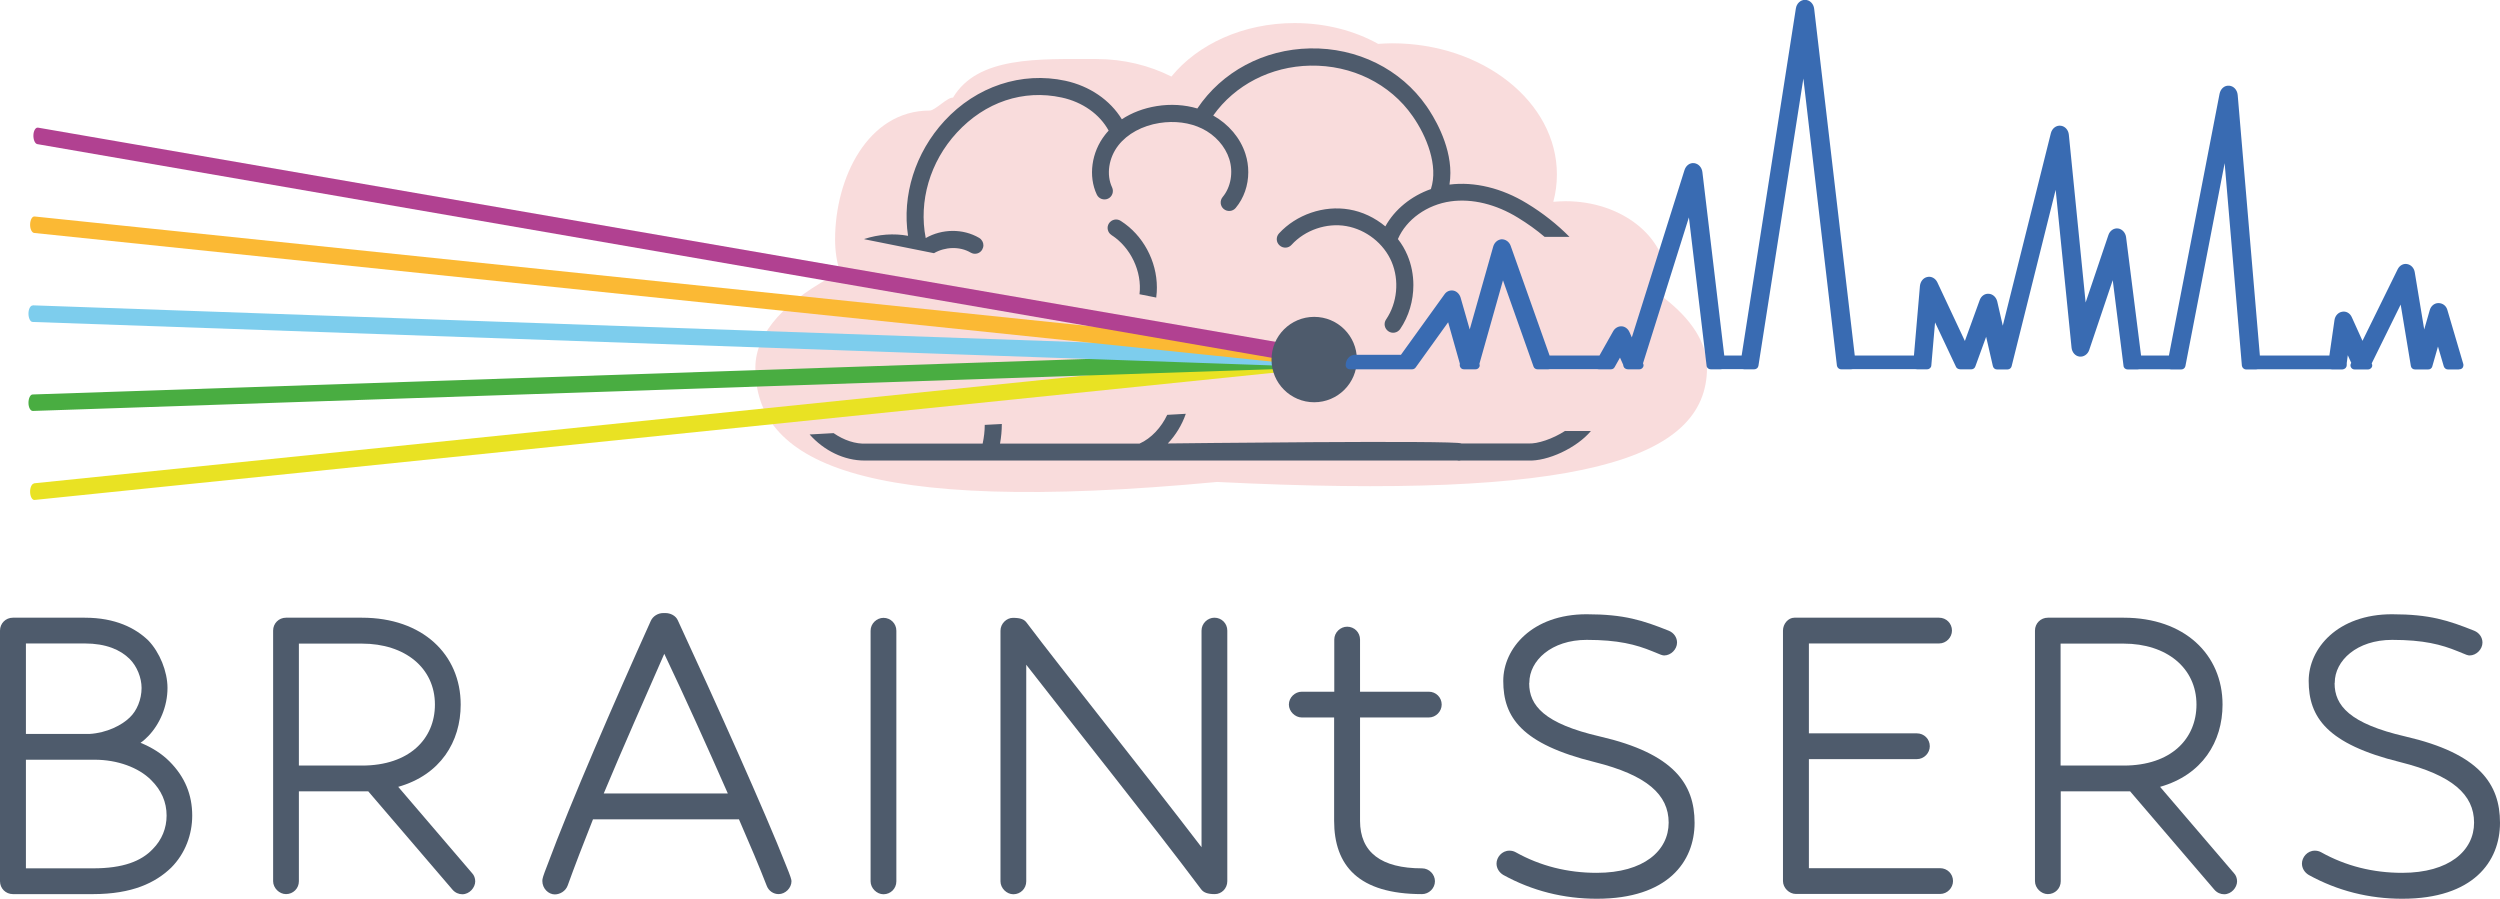 <?xml version="1.0" encoding="UTF-8"?>
<svg id="a" data-name="Layer_1" xmlns="http://www.w3.org/2000/svg" viewBox="0 0 166.87 60">
  <path d="M111.06,19.88c.11-.37.17-.76.17-1.16,0-2.92-3.01-5.29-6.73-5.29-.28,0-.55.02-.82.04.16-.59.24-1.2.24-1.83,0-4.83-4.93-8.75-11-8.75-.31,0-.62.02-.93.04-1.58-.88-3.5-1.39-5.58-1.39-3.44,0-6.47,1.42-8.22,3.57-1.47-.74-3.18-1.17-5.01-1.17-3.87,0-7.92-.2-9.57,2.58-.36-.05-1.19.86-1.56.86-4.12,0-6.31,4.49-6.31,8.61,0,.76.11,1.49.33,2.18-3.56,1.81-5.65,4.01-5.65,6.37,0,6.19,6.7,9.9,30.82,7.63,24.15,1.2,32.7-1.44,32.7-7.63,0-1.66-1.04-3.24-2.88-4.66Z" fill="#f9dcdc"/>
  <g>
    <path d="M2.27,32.26l86.02-8.82c.16-.02.29.22.3.52s-.11.57-.27.58L2.31,33.37c-.16.02-.29-.22-.3-.52s.11-.57.27-.58Z" fill="#e9e223"/>
    <path d="M2.18,26.33l86.12-2.9c.16,0,.29.24.29.54s-.12.56-.28.56L2.19,27.43c-.16,0-.29-.24-.29-.54s.12-.56.28-.56Z" fill="#49ad41"/>
    <path d="M2.19,20.38l86.12,3.03c.16,0,.28.26.28.56s-.13.55-.29.54L2.18,21.49c-.16,0-.28-.26-.28-.56s.13-.55.29-.54Z" fill="#7dcded"/>
    <path d="M2.31,14.45l86.01,8.94c.16.02.28.28.27.58s-.14.54-.3.52L2.28,15.55c-.16-.02-.28-.28-.27-.58s.14-.54.3-.52Z" fill="#fbb934"/>
    <path d="M2.54,8.52l85.8,14.85c.16.03.27.3.26.6s-.15.53-.31.5L2.49,9.62c-.16-.03-.27-.3-.26-.6s.15-.53.31-.5Z" fill="#b14191"/>
  </g>
  <g>
    <path d="M0,42.09c0-.48.38-.86.86-.86h4.8c2.04,0,3.38.69,4.24,1.52.76.79,1.28,2.07,1.28,3.17,0,1.24-.52,2.42-1.28,3.21-.14.14-.31.31-.52.45.76.31,1.41.72,1.93,1.24,1.04,1.04,1.52,2.24,1.52,3.62,0,1.24-.45,2.52-1.41,3.48-1.04,1-2.59,1.76-5.21,1.76H.86c-.48,0-.86-.38-.86-.86v-16.73ZM9.45,45.92c0-.69-.31-1.45-.79-1.93-.62-.62-1.59-1.04-3-1.04H1.73v6.04h4.24c1.17-.07,2.17-.59,2.69-1.1.48-.45.79-1.21.79-1.97ZM1.73,57.96h4.49c2,0,3.21-.48,3.97-1.28.62-.62.93-1.41.93-2.24,0-.9-.34-1.69-1.04-2.38-.83-.83-2.24-1.35-3.76-1.35H1.73v7.25Z" fill="#4e5b6c"/>
    <path d="M24.57,52.82h-4.62v6c0,.48-.38.86-.86.86-.45,0-.86-.41-.86-.86v-16.73c0-.48.38-.86.86-.86h5.07c4.04,0,6.59,2.45,6.59,5.8,0,2.48-1.35,4.69-4.17,5.49l4.93,5.76c.14.14.21.35.21.55,0,.41-.38.86-.86.86-.24,0-.48-.1-.66-.31l-5.62-6.56ZM19.95,51.1h4.21c3.17,0,4.87-1.79,4.87-4.07,0-2.45-2-4.07-4.87-4.07h-4.21v8.14Z" fill="#4e5b6c"/>
    <path d="M49.31,54.69h-9.73c-.66,1.66-1.24,3.17-1.69,4.42-.14.38-.52.59-.86.59-.41,0-.83-.38-.83-.9,0-.14.03-.28.34-1.07,1.55-4.18,4.52-11.01,6.9-16.29.14-.31.48-.52.83-.52h.14c.34,0,.69.17.83.48,2.48,5.35,5.87,12.9,7.21,16.32.34.83.38,1,.38,1.1,0,.45-.41.86-.86.86-.34,0-.66-.21-.79-.55-.48-1.24-1.14-2.8-1.86-4.45ZM40.3,52.96h8.28c-1.35-3.07-2.86-6.42-4.24-9.32-1.28,2.93-2.76,6.25-4.04,9.32Z" fill="#4e5b6c"/>
    <path d="M58.97,59.69c-.45,0-.86-.41-.86-.86v-16.73c0-.48.41-.86.86-.86.48,0,.86.38.86.86v16.73c0,.48-.38.86-.86.86Z" fill="#4e5b6c"/>
    <path d="M68.5,44.37v14.46c0,.48-.38.86-.86.86-.45,0-.86-.41-.86-.86v-16.73c0-.48.41-.86.83-.86.52,0,.76.1.93.34,2.31,3.07,7.87,10.01,11.66,14.97v-14.46c0-.48.41-.86.86-.86.48,0,.86.38.86.86v16.73c0,.48-.38.86-.83.86-.48,0-.76-.1-.93-.34-3.17-4.24-8.56-10.97-11.66-14.97Z" fill="#4e5b6c"/>
    <path d="M89.06,47.89h-2.17c-.45,0-.86-.41-.86-.86,0-.48.41-.86.86-.86h2.17v-3.48c0-.48.41-.86.86-.86.48,0,.86.38.86.86v3.48h4.59c.48,0,.86.38.86.86,0,.45-.38.86-.86.86h-4.59v6.9c0,2.1,1.41,3.17,4.14,3.17.48,0,.86.41.86.86,0,.48-.41.86-.86.86-4.24,0-5.87-1.9-5.87-4.9v-6.9Z" fill="#4e5b6c"/>
    <path d="M102.07,45.61c0,1.48,1,2.69,4.73,3.55,4.93,1.14,6.31,3.17,6.31,5.76s-1.79,5.07-6.52,5.07c-2.21,0-4.31-.52-6.25-1.59-.28-.17-.45-.45-.45-.76,0-.41.35-.86.86-.86.14,0,.28.03.41.1,1.66.93,3.48,1.38,5.42,1.38,3.14,0,4.8-1.48,4.8-3.35s-1.45-3.17-4.93-4.04c-4.9-1.21-6.11-3-6.11-5.42,0-2.17,1.93-4.45,5.56-4.45,2.52,0,3.76.41,5.49,1.1.34.14.55.45.55.79,0,.45-.41.86-.86.86-.1,0-.21-.03-.79-.28-1.1-.45-2.28-.76-4.38-.76-2.35,0-3.83,1.38-3.83,2.86Z" fill="#4e5b6c"/>
    <path d="M119.01,42.09c0-.45.35-.86.76-.86h9.66c.48,0,.86.38.86.86,0,.45-.38.86-.86.86h-8.69v6h7.21c.48,0,.86.38.86.86,0,.45-.38.86-.86.86h-7.21v7.28h8.76c.48,0,.86.38.86.86,0,.45-.38.86-.86.86h-9.63c-.45,0-.86-.41-.86-.86v-16.73Z" fill="#4e5b6c"/>
    <path d="M142.17,52.82h-4.62v6c0,.48-.38.86-.86.86-.45,0-.86-.41-.86-.86v-16.73c0-.48.38-.86.86-.86h5.07c4.04,0,6.59,2.45,6.59,5.8,0,2.48-1.35,4.69-4.17,5.49l4.93,5.76c.14.14.21.35.21.55,0,.41-.38.86-.86.86-.24,0-.48-.1-.66-.31l-5.62-6.56ZM137.54,51.1h4.21c3.17,0,4.86-1.79,4.86-4.07,0-2.45-2-4.07-4.86-4.07h-4.21v8.14Z" fill="#4e5b6c"/>
    <path d="M155.83,45.61c0,1.48,1,2.69,4.73,3.55,4.93,1.14,6.31,3.17,6.31,5.76s-1.79,5.07-6.52,5.07c-2.21,0-4.31-.52-6.25-1.59-.28-.17-.45-.45-.45-.76,0-.41.35-.86.86-.86.14,0,.28.03.41.1,1.66.93,3.48,1.38,5.42,1.38,3.14,0,4.8-1.48,4.8-3.35s-1.45-3.17-4.93-4.04c-4.9-1.21-6.11-3-6.11-5.42,0-2.17,1.93-4.45,5.56-4.45,2.52,0,3.76.41,5.49,1.1.34.14.55.45.55.79,0,.45-.41.86-.86.86-.1,0-.21-.03-.79-.28-1.1-.45-2.28-.76-4.38-.76-2.35,0-3.83,1.38-3.83,2.86Z" fill="#4e5b6c"/>
  </g>
  <circle cx="87.72" cy="24" r="2.85" fill="#4e5b6c"/>
  <g>
    <path d="M57.7,15.97l4.64.93c.74-.43,1.72-.47,2.45-.04.27.16.62.07.77-.2.05-.09.08-.19.08-.29,0-.19-.1-.38-.28-.49-1.09-.64-2.49-.61-3.57.01-.48-2.45.28-5.09,2.08-7.04,1.88-2.04,4.43-2.9,7-2.34,1.39.3,2.54,1.12,3.13,2.21-.08.09-.17.18-.24.28-.91,1.16-1.13,2.76-.55,3.99.13.28.47.4.75.27.28-.13.4-.47.27-.75-.4-.85-.23-1.98.42-2.81.6-.77,1.6-1.31,2.74-1.49,1.01-.16,2.02-.03,2.84.37.87.42,1.55,1.18,1.82,2.03.28.88.11,1.88-.44,2.54-.2.24-.17.6.07.8.24.2.6.17.8-.07.55-.66.84-1.51.84-2.39,0-.41-.06-.82-.19-1.22-.34-1.06-1.12-1.98-2.15-2.56,1.45-2.04,3.84-3.28,6.48-3.33,2.77-.05,5.33,1.21,6.83,3.37.94,1.34,1.73,3.31,1.22,4.87-1.31.46-2.42,1.36-3.04,2.49-.7-.58-1.53-.98-2.42-1.13-1.69-.29-3.52.34-4.68,1.6-.21.23-.2.59.04.8.23.21.59.2.8-.04.9-.99,2.34-1.48,3.65-1.25,1.32.23,2.51,1.16,3.03,2.39.52,1.23.38,2.74-.37,3.84-.18.26-.11.61.15.79.26.18.61.11.79-.15.58-.85.88-1.89.88-2.93,0-.68-.13-1.37-.4-2-.16-.38-.37-.74-.63-1.07,0,0,0,0,0-.01.56-1.3,1.94-2.29,3.52-2.51,1.43-.2,3.03.19,4.49,1.09.64.39,1.24.82,1.78,1.28h1.66c-.81-.82-1.76-1.58-2.85-2.24-1.67-1.02-3.5-1.46-5.16-1.25.04-.26.06-.52.06-.78,0-1.99-1.16-3.83-1.59-4.45-1.72-2.48-4.63-3.92-7.78-3.86-3.09.06-5.88,1.56-7.52,4.01-.84-.25-1.78-.31-2.71-.16-.87.14-1.66.44-2.33.88-.78-1.28-2.15-2.22-3.77-2.57-2.92-.63-5.94.37-8.07,2.68-1.96,2.13-2.84,4.98-2.43,7.67-.95-.18-1.96-.1-2.92.21Z" fill="#4e5b6c"/>
    <path d="M77.18,19.86s0-.03,0-.05c.03-.21.04-.42.04-.62,0-1.76-.92-3.5-2.42-4.45-.26-.17-.61-.09-.78.17-.17.26-.09.61.17.78,1.28.82,2.05,2.44,1.87,3.95l1.11.22Z" fill="#4e5b6c"/>
    <path d="M104.47,28.76c-.82.53-1.84.88-2.47.84,0,0-.01,0-.02,0,0,0-.01,0-.02,0h-4.41c-.3-.23-19.6,0-19.6,0,.53-.56.95-1.25,1.2-1.98l-1.24.07c-.39.83-1.06,1.57-1.85,1.92h-9.31c.08-.44.12-.88.12-1.31l-1.14.06c0,.41-.05.83-.14,1.25h-7.68s-.04,0-.06,0c-.76.04-1.53-.23-2.21-.7l-1.6.09c.97,1.09,2.31,1.74,3.66,1.74.01,0,.02,0,.03,0h39.53c.08.02.17.02.25,0h4.46s0,0,0,0c1.34.07,3.28-.85,4.22-1.97h-1.71Z" fill="#4e5b6c"/>
  </g>
  <path d="M164.11,24.66h-.72c-.12,0-.23-.08-.27-.2l-.39-1.33-.38,1.33c-.03.12-.14.2-.27.2h-.89c-.14,0-.25-.1-.27-.23l-.68-4.1-1.93,3.92v.02c.05.09.04.19-.01.26s-.14.13-.23.13h-.91c-.1,0-.18-.05-.23-.13-.05-.08-.06-.18-.01-.27l.02-.04-.23-.51-.07.52v.14c0,.12-.08.23-.18.26-.04.02-.08.03-.12.03h-.69s-.06,0-.09-.01h-4.88s-.05.01-.08.01h-.68c-.14,0-.26-.11-.28-.25l-1.15-13.52-2.62,13.55c-.03.13-.14.22-.27.22h-.69s-.06,0-.09-.01h-2.05s-.05.01-.08.01h-.68c-.14,0-.26-.1-.27-.24l-.72-5.72-1.57,4.66c-.1.3-.38.48-.66.44-.28-.04-.49-.29-.52-.6l-1.06-10.53-2.94,11.78c-.03.12-.14.21-.27.21h-.71c-.13,0-.24-.09-.27-.22l-.45-1.96-.71,1.95s-.02.06-.04.09c-.05.08-.14.13-.23.13h-.75c-.11,0-.24-.06-.28-.16l-1.4-2.97-.25,2.88c-.01.14-.13.25-.28.25h-.68s-.06,0-.09-.01h-4.21s-.05.01-.08.01h-.68c-.14,0-.26-.11-.28-.24l-2.24-19.17-3,19.18c-.02.13-.14.23-.27.23h-.69s-.06,0-.09-.01h-1.38s-.05.01-.08.01h-.68c-.14,0-.26-.1-.27-.24l-1.18-9.9-3.06,9.73v.02c.05.09.04.19-.01.26-.05.08-.14.13-.23.13h-.77c-.09,0-.19-.04-.25-.11-.04-.06-.07-.13-.07-.2l-.21-.47-.36.64c-.05.09-.14.14-.24.14h-.82s-.06,0-.09-.01h-3.19s-.05.01-.08.01h-.73c-.12,0-.22-.07-.26-.18l-2.04-5.76-1.57,5.56v.03c.03.08.02.17-.04.24-.05.07-.13.11-.22.11h-.78c-.09,0-.17-.04-.22-.11s-.07-.16-.05-.24v-.03s-.78-2.76-.78-2.76l-2.17,3.02c-.05.07-.14.12-.23.12h-4.16c-.15,0-.28-.12-.28-.28,0-.38.28-.69.62-.69h3.07l2.91-4.04c.14-.2.37-.29.61-.24.21.05.39.23.46.46l.61,2.13,1.57-5.54c.08-.27.3-.46.56-.48.26,0,.5.16.6.43l2.6,7.33h3.33l.92-1.63c.12-.21.34-.33.56-.32.22.01.42.16.52.38l.16.36,3.52-11.18c.1-.3.36-.49.65-.45.28.04.5.28.54.59l1.46,12.25h1.16l3.62-23.17c.05-.33.31-.57.61-.57.32,0,.57.26.61.59l2.71,23.15h3.95l.4-4.64c.03-.3.22-.54.48-.6.27-.07.55.08.68.35l1.84,3.92.99-2.73c.1-.28.35-.45.62-.42.26.02.48.23.55.51l.37,1.62,3.21-12.85c.08-.32.35-.53.65-.5.29.03.52.28.55.6l1.12,11.2,1.52-4.5c.1-.3.37-.48.65-.44.27.04.49.28.53.58l1,7.9h1.86l3.38-17.47c.07-.34.33-.57.64-.54.3.02.54.28.57.62l1.48,17.39h4.64l.34-2.36c.04-.29.24-.51.5-.56.27-.06.54.09.66.37l.71,1.57,2.35-4.78c.13-.26.39-.4.65-.34.25.05.45.27.49.55l.63,3.81.37-1.29c.08-.28.31-.47.58-.47s.51.17.59.44l1.07,3.63c.02.08,0,.17-.04.24-.05.07-.13.11-.22.11Z" fill="#396bb2"/>
</svg>
